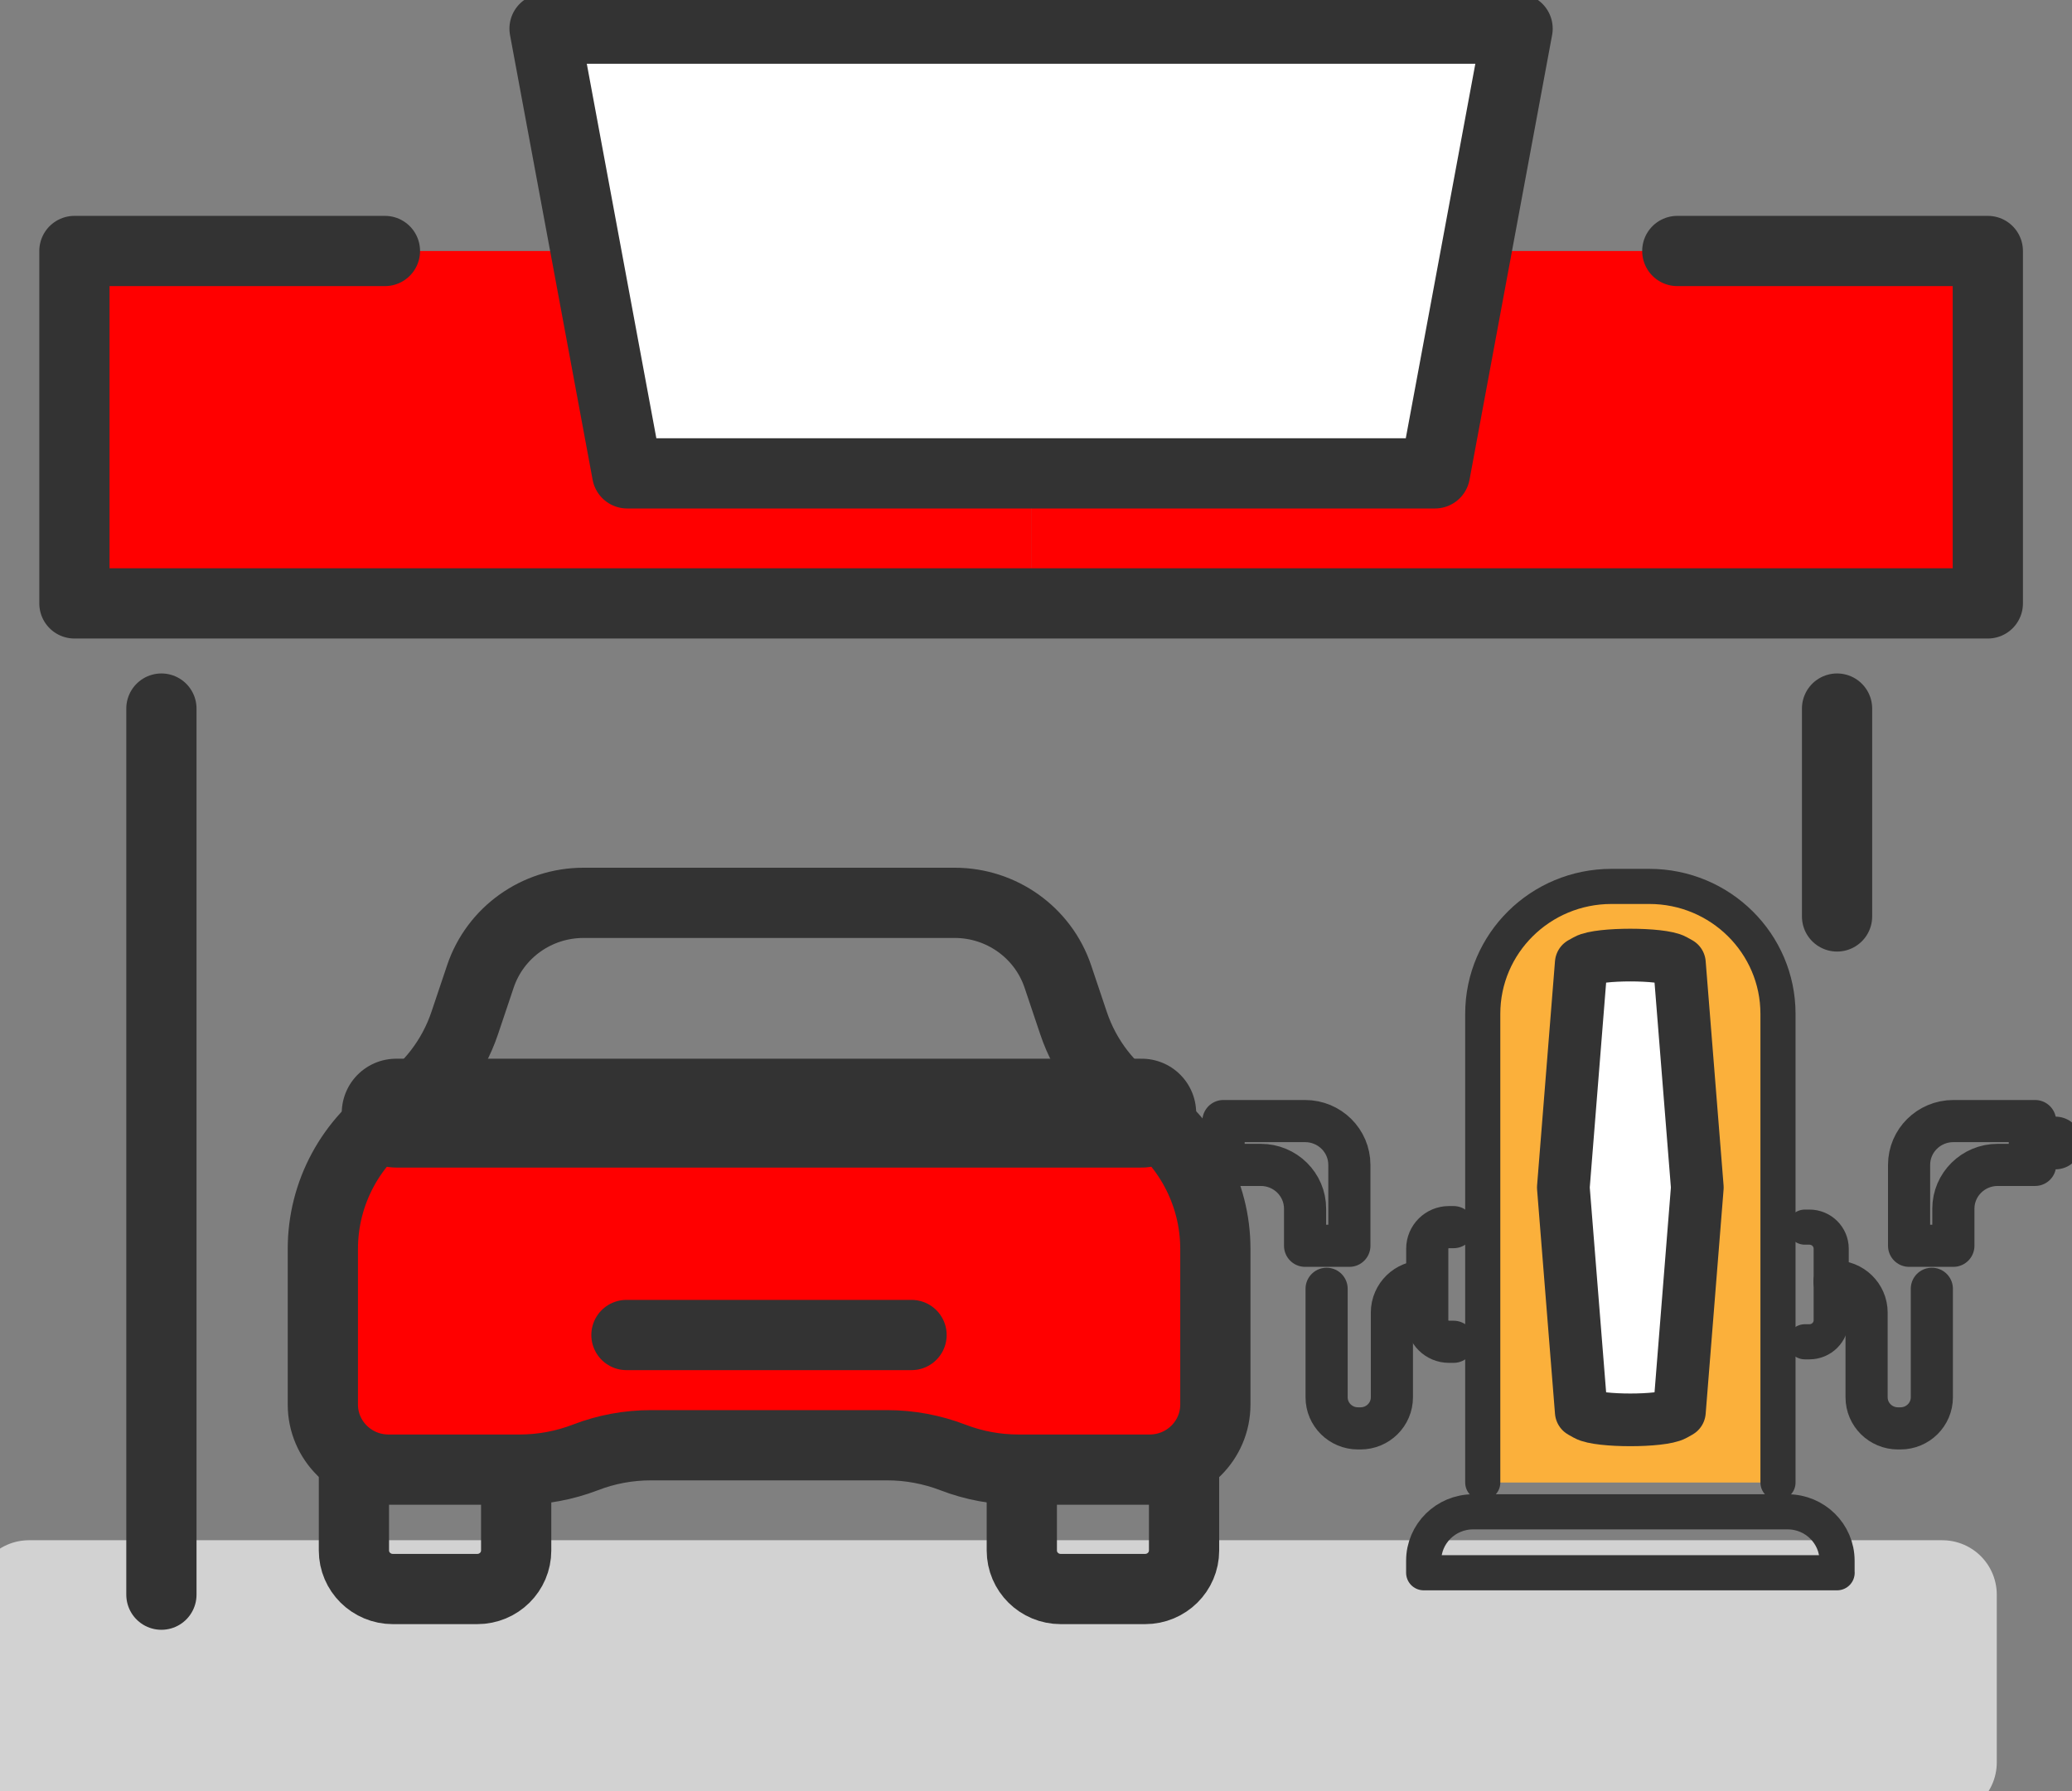 <svg viewBox="0 0 59 51" fill="none" xmlns="http://www.w3.org/2000/svg">
	<rect x="0" y="0" width="59" height="51" fill="#808080" stroke="none"/>
	<g clip-path="url(#clip0_708_10041)">
		<path d="M29.361 7.147H2.119V17.182H29.361V7.147Z" fill="#FF0000" />
		<path d="M56.603 7.147H29.361V17.182H56.603V7.147Z" fill="#FF0000" />
		<path d="M15.506 0.815L17.858 13.479H40.861L43.213 0.815H15.506Z" fill="white" />
		<path d="M31.852 31.115H11.333L9.521 33.816V41.196L10.326 41.843H14.798L18.531 41.149H25.954L28.064 42.055H32.731L34.545 40.434V33.7L31.852 31.115Z" fill="#FF0000" />
		<path d="M55.308 45.409H0.824V50.185H55.308V45.409Z" fill="#D2D2D2" stroke="#D2D2D2" stroke-width="3.1" stroke-linecap="round" stroke-linejoin="round" />
		<path d="M47.761 7.147H56.603V17.182H2.119V7.147H10.961" stroke="#333333" stroke-width="2" stroke-linecap="round" stroke-linejoin="round" />
		<path d="M40.861 13.479H17.858L15.506 0.815H43.213L40.861 13.479Z" stroke="#333333" stroke-width="2" stroke-linecap="round" stroke-linejoin="round" />
		<path d="M4.596 20.177V45.409" stroke="#333333" stroke-width="2" stroke-linecap="round" stroke-linejoin="round" />
		<path d="M52.31 20.177V26.096" stroke="#333333" stroke-width="2" stroke-linecap="round" stroke-linejoin="round" />
		<path d="M14.698 42.055V44.151C14.698 44.757 14.202 45.248 13.59 45.248H11.186C10.575 45.248 10.078 44.757 10.078 44.151V42.055" stroke="#333333" stroke-width="2" stroke-linecap="round" stroke-linejoin="round" />
		<path d="M25.956 25.709H16.615C15.283 25.709 14.1 26.552 13.679 27.805L13.232 29.135C12.893 30.141 12.226 31.005 11.336 31.594C9.998 32.479 9.193 33.965 9.193 35.56V39.996C9.193 41.019 10.031 41.848 11.063 41.848H14.801C15.439 41.848 16.074 41.729 16.669 41.501C17.264 41.27 17.897 41.154 18.537 41.154H25.264C25.902 41.154 26.537 41.273 27.132 41.501C27.727 41.731 28.36 41.848 29 41.848H32.737C33.77 41.848 34.607 41.019 34.607 39.996V35.56C34.607 33.967 33.803 32.479 32.465 31.594C31.573 31.007 30.907 30.141 30.569 29.135L30.122 27.805C29.701 26.555 28.517 25.709 27.186 25.709H25.963" stroke="#333333" stroke-width="2" stroke-linecap="round" stroke-linejoin="round" />
		<path d="M32.511 31.697H11.281" stroke="#333333" stroke-width="3.1" stroke-linecap="round" stroke-linejoin="round" />
		<path d="M29.096 42.055V44.151C29.096 44.757 29.592 45.248 30.204 45.248H32.608C33.219 45.248 33.716 44.757 33.716 44.151V42.055" stroke="#333333" stroke-width="2" stroke-linecap="round" stroke-linejoin="round" />
		<path d="M17.838 38.015H25.956" stroke="#333333" stroke-width="2" stroke-linecap="round" stroke-linejoin="round" />
		<path d="M50.628 42.216V28.87C50.628 26.867 48.988 25.241 46.963 25.241H45.886C43.863 25.241 42.221 26.865 42.221 28.87V42.216" fill="#FBB03B" />
		<path d="M50.628 42.216V28.87C50.628 26.867 48.988 25.241 46.963 25.241H45.886C43.863 25.241 42.221 26.865 42.221 28.87V42.216" stroke="#333333" stroke-linecap="round" stroke-linejoin="round" />
		<path d="M47.675 27.347L47.821 27.428L48.331 33.814L47.821 40.199L47.675 40.281C47.317 40.481 45.527 40.481 45.172 40.281L45.026 40.199L44.516 33.814L45.026 27.428L45.172 27.347C45.529 27.146 47.319 27.146 47.675 27.347Z" fill="white" stroke="#333333" stroke-width="1.5" stroke-linecap="round" stroke-linejoin="round" />
		<path d="M52.31 44.785V44.442C52.31 43.674 51.679 43.05 50.903 43.05H41.946C41.169 43.05 40.539 43.674 40.539 44.442V44.785H52.312H52.31Z" stroke="#333333" stroke-linecap="round" stroke-linejoin="round" />
		<path d="M51.393 34.943H51.524C51.865 34.943 52.143 35.218 52.143 35.556V37.596C52.143 37.933 51.865 38.208 51.524 38.208H51.393" stroke="#333333" stroke-linecap="round" stroke-linejoin="round" />
		<path d="M52.238 36.492C52.739 36.482 53.151 36.88 53.151 37.377V39.789C53.151 40.278 53.551 40.674 54.045 40.674H54.115C54.609 40.674 55.009 40.278 55.009 39.789V36.699" stroke="#333333" stroke-width="1.2" stroke-linecap="round" stroke-linejoin="round" />
		<path d="M55.622 31.923H57.949V33.171H56.883C56.187 33.171 55.622 33.73 55.622 34.419V35.474H54.361V33.171C54.361 32.481 54.926 31.923 55.622 31.923Z" stroke="#333333" stroke-width="1.2" stroke-linecap="round" stroke-linejoin="round" />
		<path d="M57.949 32.547H58.53" stroke="#333333" stroke-width="1.5" stroke-linecap="round" stroke-linejoin="round" />
		<path d="M41.391 34.943H41.259C40.918 34.943 40.641 35.218 40.641 35.556V37.596C40.641 37.933 40.918 38.208 41.259 38.208H41.391" stroke="#333333" stroke-width="1.2" stroke-linecap="round" stroke-linejoin="round" />
		<path d="M40.546 36.492C40.045 36.482 39.634 36.88 39.634 37.377V39.789C39.634 40.278 39.234 40.674 38.74 40.674H38.669C38.175 40.674 37.775 40.278 37.775 39.789V36.699" stroke="#333333" stroke-width="1.2" stroke-linecap="round" stroke-linejoin="round" />
		<path d="M37.162 31.923H34.836V33.171H35.901C36.598 33.171 37.162 33.73 37.162 34.419V35.474H38.423V33.171C38.423 32.481 37.859 31.923 37.162 31.923Z" stroke="#333333" stroke-width="1.2" stroke-linecap="round" stroke-linejoin="round" />
		<path d="M34.837 32.547H34.256" stroke="#333333" stroke-width="1.2" stroke-linecap="round" stroke-linejoin="round" />
	</g>
	<defs>
		<clipPath id="clip0_708_10041">
			<rect width="59" height="51" fill="white" />
		</clipPath>
	</defs>
</svg>
